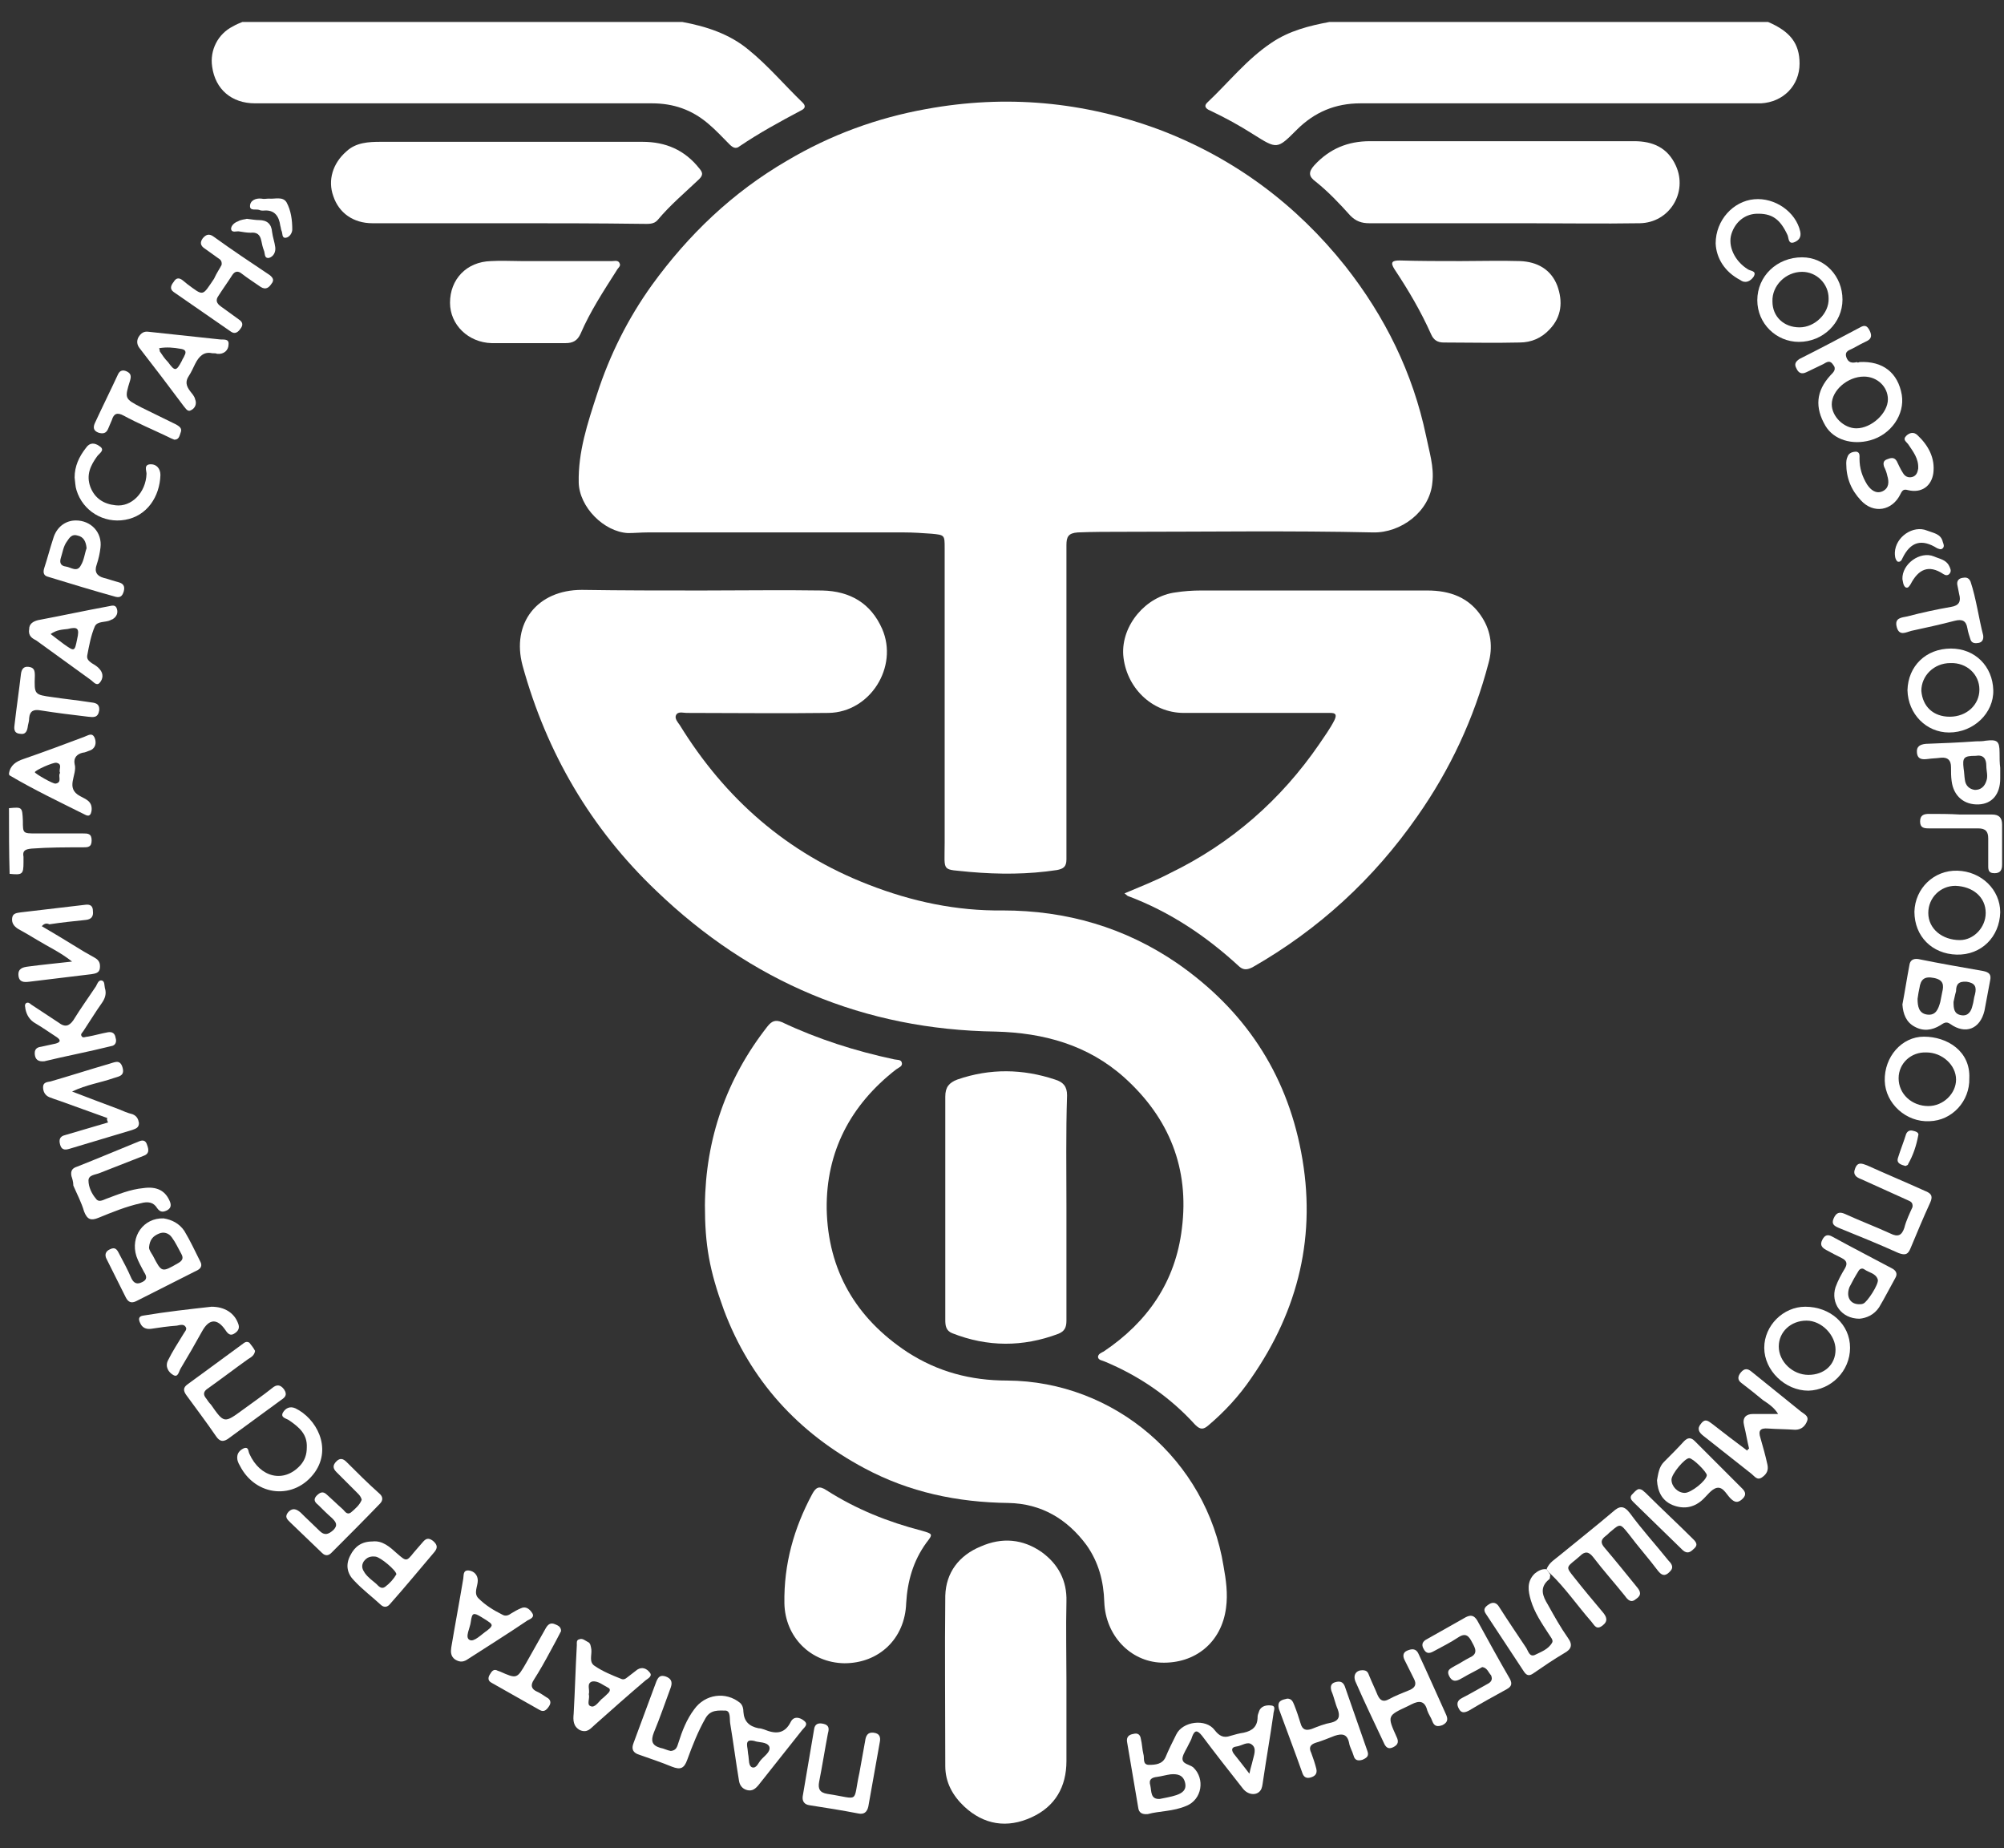 <?xml version="1.0" encoding="UTF-8"?> <svg xmlns="http://www.w3.org/2000/svg" width="77" height="71" viewBox="0 0 77 71" fill="none"><rect x="0" y="0" width="77" height="71" fill="#333333" stroke="none"/><path d="M67.933 0.843C68.782 1.206 69.145 1.667 69.145 2.442C69.145 3.291 68.515 3.921 67.667 3.97C67.497 3.97 67.352 3.97 67.182 3.97C62.212 3.97 57.242 3.97 52.273 3.97C51.303 3.97 50.503 4.309 49.824 4.988C49.073 5.739 49.073 5.739 48.152 5.158C47.618 4.818 47.085 4.527 46.527 4.261C46.406 4.212 46.212 4.115 46.382 3.945C47.206 3.17 47.909 2.273 48.855 1.643C49.533 1.182 50.309 0.988 51.085 0.843C56.709 0.843 62.333 0.843 67.933 0.843Z" fill="white"></path><path d="M26.212 0.843C27.133 1.012 28.03 1.303 28.758 1.909C29.509 2.515 30.139 3.267 30.843 3.945C30.964 4.067 30.939 4.164 30.794 4.236C29.97 4.673 29.17 5.109 28.418 5.618C28.273 5.739 28.152 5.667 28.03 5.546C27.764 5.279 27.497 4.988 27.206 4.746C26.576 4.212 25.873 3.97 25.049 3.97C19.958 3.97 14.891 3.97 9.8 3.97C8.903 3.97 8.273 3.436 8.152 2.564C8.055 1.933 8.37 1.303 8.952 1.012C9.073 0.94 9.194 0.891 9.315 0.843C14.939 0.843 20.588 0.843 26.212 0.843Z" fill="white"></path><path d="M0.345 29.715C0.394 29.4 0.612 29.255 0.903 29.158C1.679 28.891 2.455 28.6 3.23 28.309C3.376 28.261 3.545 28.115 3.642 28.358C3.715 28.552 3.667 28.77 3.424 28.842C3.352 28.867 3.255 28.915 3.182 28.915C2.964 28.964 2.818 29.109 2.867 29.352C2.988 29.764 2.479 30.273 3.085 30.588C3.303 30.709 3.545 30.782 3.521 31.121C3.497 31.315 3.424 31.388 3.255 31.291C2.285 30.806 1.315 30.346 0.37 29.788C0.345 29.764 0.345 29.739 0.345 29.715ZM2.309 29.691C2.236 29.57 2.43 29.352 2.164 29.303C2.042 29.279 1.339 29.594 1.339 29.667C1.339 29.715 2.042 30.127 2.139 30.103C2.406 30.055 2.212 29.812 2.309 29.691Z" fill="white"></path><path d="M0.345 31.048C0.855 31 0.855 31 0.879 31.533C0.879 32.018 0.879 32.018 1.388 32.018C1.994 32.018 2.576 32.018 3.182 32.018C3.376 32.018 3.521 32.018 3.521 32.285C3.521 32.551 3.376 32.552 3.182 32.552C2.527 32.552 1.873 32.551 1.218 32.6C0.976 32.624 0.855 32.673 0.903 32.915C0.903 32.988 0.903 33.061 0.903 33.133C0.903 33.594 0.855 33.618 0.37 33.57C0.345 32.745 0.345 31.897 0.345 31.048Z" fill="white"></path><path d="M40.976 27C40.976 29.012 40.976 31 40.976 33.012C40.976 33.303 40.855 33.376 40.612 33.424C39.497 33.594 38.382 33.594 37.267 33.497C36.151 33.376 36.297 33.545 36.297 32.382C36.297 28.6 36.297 24.842 36.297 21.061C36.297 20.552 36.297 20.552 35.788 20.503C35.449 20.479 35.085 20.454 34.745 20.454C31.448 20.454 28.176 20.454 24.879 20.454C24.636 20.454 24.37 20.479 24.127 20.479C23.206 20.43 22.261 19.485 22.236 18.539C22.212 17.352 22.576 16.261 22.939 15.145C23.424 13.642 24.127 12.236 25.049 10.951C26.454 9.012 28.151 7.388 30.236 6.176C31.909 5.182 33.703 4.527 35.594 4.188C38.648 3.63 41.63 3.897 44.564 4.988C47.424 6.079 49.8 7.849 51.691 10.224C53.218 12.164 54.285 14.321 54.794 16.745C54.915 17.352 55.109 17.933 55.036 18.539C54.939 19.655 53.824 20.479 52.758 20.454C49.558 20.382 46.358 20.43 43.158 20.43C42.576 20.43 41.994 20.43 41.412 20.454C41.048 20.479 40.976 20.624 40.976 20.939C40.976 22.976 40.976 24.988 40.976 27Z" fill="white"></path><path d="M26.964 22.685C28.515 22.685 30.067 22.661 31.594 22.685C32.661 22.709 33.461 23.17 33.897 24.164C34.527 25.618 33.436 27.364 31.836 27.388C30.018 27.412 28.2 27.388 26.382 27.388C26.236 27.388 26.042 27.315 25.97 27.485C25.921 27.606 26.043 27.752 26.115 27.849C27.861 30.685 30.236 32.77 33.364 33.982C35.036 34.636 36.758 35 38.527 34.976C40.976 34.976 43.23 35.63 45.242 37.012C47.788 38.782 49.412 41.182 49.994 44.261C50.6 47.436 49.897 50.321 48.079 52.939C47.618 53.618 47.061 54.224 46.43 54.758C46.236 54.927 46.115 54.927 45.921 54.733C44.952 53.667 43.788 52.867 42.455 52.309C42.358 52.261 42.212 52.261 42.188 52.139C42.188 52.018 42.309 51.97 42.406 51.921C44.103 50.782 45.17 49.23 45.412 47.194C45.703 44.891 44.927 42.952 43.206 41.4C41.8 40.139 40.103 39.679 38.261 39.63C33.194 39.558 28.855 37.715 25.218 34.224C22.697 31.824 21 28.915 20.079 25.57C19.642 23.945 20.636 22.661 22.358 22.661C23.909 22.685 25.436 22.685 26.964 22.685Z" fill="white"></path><path d="M27.085 46.297C27.109 43.752 27.909 41.448 29.485 39.436C29.655 39.218 29.8 39.17 30.042 39.267C31.424 39.921 32.879 40.382 34.358 40.697C34.455 40.721 34.624 40.697 34.648 40.818C34.697 40.964 34.527 41.012 34.43 41.085C32.685 42.442 31.739 44.236 31.764 46.442C31.812 48.794 32.879 50.636 34.867 51.946C36.03 52.697 37.291 53.036 38.697 53.036C42.818 53.06 46.358 56.091 47.012 60.164C47.109 60.697 47.182 61.23 47.109 61.764C46.939 63.097 45.921 63.921 44.612 63.873C43.424 63.824 42.479 62.83 42.43 61.545C42.406 60.745 42.212 60.018 41.752 59.364C41 58.346 40.006 57.764 38.745 57.739C36.782 57.715 34.939 57.327 33.218 56.406C30.673 55.048 28.83 53.036 27.812 50.321C27.255 48.794 27.085 47.824 27.085 46.297Z" fill="white"></path><path d="M43.206 34.321C43.836 34.055 44.394 33.837 44.952 33.546C47.303 32.406 49.218 30.733 50.697 28.576C50.891 28.285 51.109 27.994 51.279 27.655C51.376 27.436 51.303 27.388 51.109 27.388C50.77 27.388 50.43 27.388 50.091 27.388C48.564 27.388 47.036 27.388 45.485 27.388C44.248 27.388 43.255 26.394 43.158 25.158C43.085 24.018 44.03 22.903 45.17 22.758C45.485 22.709 45.824 22.685 46.139 22.685C49.048 22.685 51.933 22.685 54.842 22.685C55.715 22.685 56.467 22.952 56.952 23.727C57.291 24.261 57.364 24.867 57.194 25.473C56.636 27.606 55.715 29.57 54.455 31.364C52.782 33.764 50.673 35.703 48.127 37.158C47.933 37.255 47.788 37.279 47.618 37.133C46.358 35.97 44.952 35.024 43.327 34.418C43.327 34.418 43.303 34.394 43.206 34.321Z" fill="white"></path><path d="M40.976 46.394C40.976 47.849 40.976 49.279 40.976 50.733C40.976 51 40.903 51.145 40.661 51.242C39.303 51.752 37.946 51.752 36.588 51.218C36.346 51.121 36.321 50.927 36.321 50.709C36.321 49.4 36.321 48.067 36.321 46.758C36.321 45.206 36.321 43.679 36.321 42.127C36.321 41.764 36.467 41.594 36.782 41.473C38.042 41.036 39.303 41.061 40.539 41.473C40.855 41.57 41 41.739 41 42.079C40.952 43.533 40.976 44.964 40.976 46.394Z" fill="white"></path><path d="M40.976 64.6C40.976 65.618 40.976 66.636 40.976 67.654C40.976 68.648 40.539 69.4 39.642 69.812C38.697 70.249 37.8 70.103 37.048 69.4C36.612 68.988 36.321 68.479 36.321 67.849C36.321 65.667 36.297 63.485 36.321 61.303C36.346 60.406 36.855 59.752 37.679 59.412C38.503 59.048 39.303 59.121 40.03 59.63C40.661 60.091 41 60.721 40.976 61.521C40.952 62.564 40.976 63.582 40.976 64.6Z" fill="white"></path><path d="M57.776 8.576C56.055 8.576 54.333 8.576 52.612 8.576C52.321 8.576 52.103 8.503 51.885 8.285C51.473 7.824 51.036 7.364 50.551 6.976C50.285 6.782 50.261 6.612 50.503 6.346C51.085 5.715 51.788 5.424 52.636 5.424C56.03 5.424 59.424 5.424 62.794 5.424C63.497 5.424 64.079 5.667 64.394 6.37C64.855 7.388 64.151 8.552 63.012 8.576C61.533 8.6 60.079 8.576 58.6 8.576C58.333 8.576 58.067 8.576 57.776 8.576Z" fill="white"></path><path d="M19.473 8.576C17.752 8.576 16.03 8.576 14.309 8.576C13.582 8.576 13.024 8.188 12.806 7.533C12.588 6.927 12.782 6.273 13.315 5.812C13.679 5.473 14.164 5.448 14.624 5.448C17.97 5.448 21.315 5.448 24.685 5.448C25.582 5.448 26.309 5.764 26.867 6.467C26.988 6.612 27.036 6.709 26.867 6.879C26.333 7.388 25.752 7.873 25.267 8.455C25.121 8.624 24.903 8.6 24.709 8.6C22.964 8.576 21.218 8.576 19.473 8.576Z" fill="white"></path><path d="M32.442 63.897C31.133 63.873 30.164 62.879 30.139 61.594C30.115 60.091 30.503 58.709 31.206 57.4C31.352 57.133 31.473 57.061 31.764 57.255C32.903 57.982 34.115 58.467 35.424 58.806C35.836 58.927 35.861 58.927 35.594 59.267C35.085 59.97 34.867 60.745 34.818 61.594C34.77 62.952 33.776 63.897 32.442 63.897Z" fill="white"></path><path d="M21.17 10.03C21.945 10.03 22.745 10.03 23.521 10.03C23.618 10.03 23.764 9.982 23.812 10.127C23.861 10.224 23.739 10.297 23.691 10.394C23.182 11.194 22.673 11.97 22.309 12.818C22.188 13.085 22.018 13.182 21.727 13.182C20.782 13.182 19.836 13.182 18.891 13.182C17.994 13.158 17.291 12.479 17.291 11.63C17.291 10.733 17.921 10.055 18.867 10.03C19.255 10.006 19.642 10.03 20.03 10.03C20.418 10.03 20.782 10.03 21.17 10.03Z" fill="white"></path><path d="M56.127 10.03C56.879 10.03 57.655 10.006 58.406 10.03C59.061 10.055 59.594 10.346 59.836 10.976C60.055 11.582 60.006 12.164 59.545 12.649C59.23 12.988 58.843 13.158 58.382 13.158C57.412 13.182 56.442 13.158 55.473 13.158C55.23 13.158 55.085 13.061 54.988 12.843C54.6 11.97 54.115 11.146 53.582 10.345C53.412 10.079 53.485 10.006 53.776 10.006C54.551 10.03 55.327 10.03 56.127 10.03Z" fill="white"></path><path d="M44.103 69.691C43.861 69.715 43.764 69.618 43.739 69.473C43.594 68.624 43.449 67.752 43.303 66.903C43.279 66.709 43.4 66.636 43.545 66.612C43.715 66.564 43.812 66.636 43.836 66.806C43.885 67 43.885 67.194 43.933 67.388C43.982 67.534 43.885 67.8 44.151 67.8C44.394 67.8 44.661 67.776 44.782 67.509C44.903 67.218 45.048 66.927 45.194 66.636C45.436 66.127 46.333 66.006 46.673 66.467C46.842 66.685 47.012 66.782 47.279 66.685C47.449 66.636 47.618 66.588 47.788 66.564C48.127 66.491 48.321 66.321 48.321 65.958C48.321 65.885 48.346 65.836 48.37 65.764C48.442 65.521 48.685 65.497 48.855 65.521C49.048 65.546 48.927 65.74 48.927 65.861C48.806 66.709 48.661 67.533 48.539 68.358C48.515 68.479 48.515 68.6 48.467 68.721C48.345 68.988 47.982 68.988 47.764 68.721C47.23 68.043 46.697 67.364 46.188 66.685C45.994 66.442 45.897 66.467 45.8 66.733C45.776 66.83 45.727 66.903 45.679 67C45.606 67.17 45.461 67.364 45.436 67.534C45.412 67.776 45.703 67.776 45.849 67.897C46.309 68.333 46.188 69.133 45.582 69.376C45.073 69.594 44.539 69.57 44.103 69.691ZM44.564 69.109C44.782 69.061 44.976 69.036 45.194 68.964C45.412 68.891 45.606 68.77 45.533 68.479C45.461 68.188 45.242 68.14 44.976 68.164C44.806 68.188 44.636 68.237 44.467 68.261C44.248 68.285 44.127 68.358 44.2 68.6C44.248 68.818 44.2 69.133 44.564 69.109ZM48.006 68.139C48.054 67.897 48.103 67.776 48.127 67.655C48.176 67.436 48.297 67.17 48.103 67.024C47.933 66.879 47.715 67.073 47.497 67.097C47.327 67.121 47.303 67.218 47.4 67.364C47.594 67.606 47.764 67.824 48.006 68.139Z" fill="white"></path><path d="M25.776 67.267C25.994 67.242 26.018 67.097 26.067 66.952C26.212 66.491 26.382 66.055 26.673 65.667C27.085 65.085 27.885 64.964 28.442 65.424C28.539 65.521 28.564 65.642 28.564 65.764C28.588 66.127 28.782 66.321 29.145 66.394C29.218 66.394 29.291 66.418 29.364 66.442C29.776 66.612 30.139 66.636 30.382 66.151C30.503 65.909 30.745 65.982 30.891 66.103C31.085 66.249 30.891 66.37 30.818 66.467C30.261 67.17 29.703 67.873 29.145 68.576C29.024 68.721 28.903 68.818 28.709 68.77C28.515 68.721 28.418 68.576 28.394 68.406C28.273 67.679 28.176 66.927 28.055 66.2C28.03 66.03 28.079 65.739 27.885 65.715C27.618 65.715 27.303 65.667 27.109 66.006C26.818 66.515 26.6 67.073 26.406 67.606C26.285 67.945 26.139 67.994 25.824 67.873C25.412 67.703 24.976 67.558 24.564 67.412C24.321 67.339 24.248 67.194 24.346 66.952C24.636 66.176 24.927 65.376 25.218 64.6C25.291 64.43 25.364 64.333 25.582 64.406C25.776 64.479 25.849 64.6 25.776 64.818C25.558 65.4 25.364 65.982 25.121 66.564C25 66.879 25.049 67.049 25.364 67.145C25.509 67.17 25.63 67.242 25.776 67.267ZM28.976 66.879C28.733 66.83 28.685 66.903 28.709 67.097C28.733 67.218 28.733 67.339 28.758 67.461C28.782 67.606 28.758 67.848 28.903 67.897C29.073 67.945 29.145 67.703 29.242 67.606C29.364 67.461 29.63 67.291 29.558 67.097C29.461 66.903 29.145 66.951 28.976 66.879Z" fill="white"></path><path d="M59.424 60.285C59.521 60.018 59.764 59.897 59.958 59.727C60.636 59.17 61.315 58.636 61.97 58.079C62.212 57.861 62.382 57.812 62.624 58.127C63.085 58.758 63.618 59.34 64.103 59.946C64.2 60.042 64.321 60.188 64.2 60.333C64.055 60.503 63.909 60.6 63.715 60.358C63.352 59.873 62.939 59.412 62.576 58.927C62.261 58.539 62.261 58.515 61.897 58.83C61.824 58.879 61.776 58.952 61.703 59C61.509 59.145 61.485 59.267 61.655 59.461C62.067 59.946 62.479 60.455 62.891 60.964C63.036 61.133 63.085 61.279 62.867 61.424C62.673 61.594 62.551 61.473 62.43 61.303C62.042 60.818 61.606 60.333 61.218 59.824C61.048 59.606 60.903 59.582 60.709 59.776C60.661 59.824 60.588 59.873 60.539 59.921C60.176 60.212 60.176 60.212 60.467 60.576C60.83 61.036 61.194 61.473 61.582 61.933C61.727 62.103 61.8 62.273 61.582 62.442C61.339 62.636 61.267 62.442 61.145 62.297C60.612 61.691 60.151 61.012 59.57 60.455C59.521 60.43 59.473 60.358 59.424 60.285Z" fill="white"></path><path d="M71.448 13.909C72.346 13.861 72.927 14.321 73.073 15.17C73.194 15.921 72.661 16.697 71.861 16.915C71.158 17.109 70.454 16.891 70.139 16.358C69.727 15.655 69.776 15.024 70.333 14.418C70.454 14.297 70.576 14.176 70.43 14.006C70.285 13.788 70.139 13.958 70.018 14.006C69.824 14.103 69.606 14.2 69.412 14.297C69.218 14.394 69.097 14.321 69.024 14.152C68.927 13.982 69 13.885 69.145 13.788C69.921 13.4 70.697 12.988 71.473 12.576C71.642 12.479 71.739 12.503 71.836 12.697C71.909 12.843 71.933 12.988 71.764 13.085C71.57 13.182 71.376 13.279 71.206 13.376C71.085 13.449 70.867 13.473 70.939 13.715C71.012 13.934 71.158 13.958 71.352 13.909C71.352 13.934 71.4 13.934 71.448 13.909ZM71.618 14.467C70.988 14.467 70.382 15 70.382 15.534C70.382 15.994 70.842 16.455 71.327 16.455C71.909 16.455 72.539 15.873 72.539 15.339C72.539 14.855 72.127 14.467 71.618 14.467Z" fill="white"></path><path d="M73.097 38.588C73.194 38.079 73.267 37.594 73.364 37.085C73.388 36.891 73.509 36.818 73.703 36.843C74.527 37.012 75.376 37.158 76.2 37.303C76.442 37.352 76.515 37.449 76.467 37.667C76.394 38.055 76.321 38.443 76.249 38.831C76.079 39.534 75.521 39.752 74.939 39.34C74.77 39.218 74.673 39.315 74.552 39.388C74.236 39.582 73.897 39.63 73.558 39.437C73.242 39.267 73.121 38.952 73.097 38.588ZM73.679 38.37C73.679 38.661 73.727 38.928 74.042 38.976C74.382 39.025 74.479 38.758 74.552 38.491C74.576 38.37 74.6 38.249 74.624 38.127C74.697 37.837 74.673 37.643 74.309 37.57C73.945 37.497 73.8 37.618 73.751 37.958C73.727 38.055 73.703 38.2 73.679 38.37ZM75.061 38.491C75.061 38.758 75.085 38.952 75.352 39C75.618 39.049 75.739 38.855 75.788 38.636C75.836 38.491 75.836 38.346 75.885 38.2C75.958 37.909 75.885 37.764 75.57 37.715C75.255 37.691 75.158 37.812 75.158 38.079C75.109 38.249 75.085 38.394 75.061 38.491Z" fill="white"></path><path d="M67.206 55.655C67.133 55.364 67.085 55.049 67.012 54.758C66.939 54.467 67.085 54.321 67.352 54.321C67.667 54.321 67.982 54.321 68.321 54.321C68.176 54.079 67.958 53.933 67.739 53.788C67.473 53.57 67.206 53.352 66.915 53.133C66.746 53.012 66.77 52.867 66.891 52.721C67.036 52.552 67.158 52.576 67.303 52.697C67.933 53.206 68.564 53.715 69.194 54.224C69.315 54.321 69.509 54.394 69.436 54.588C69.364 54.782 69.218 54.927 68.976 54.927C68.636 54.903 68.273 54.903 67.933 54.879C67.642 54.855 67.546 54.952 67.642 55.243C67.739 55.582 67.836 55.921 67.909 56.261C67.958 56.479 67.885 56.624 67.715 56.746C67.521 56.891 67.424 56.721 67.303 56.624C66.697 56.139 66.067 55.655 65.461 55.17C65.267 55.024 65.194 54.879 65.364 54.685C65.533 54.467 65.655 54.612 65.8 54.709C66.236 55.048 66.673 55.388 67.133 55.727C67.158 55.679 67.182 55.655 67.206 55.655Z" fill="white"></path><path d="M6.285 46.806C6.6 46.855 6.891 47 7.085 47.291C7.303 47.654 7.497 48.067 7.691 48.455C7.788 48.624 7.715 48.745 7.545 48.818C6.77 49.206 6.018 49.594 5.242 49.982C5.049 50.079 4.927 50.03 4.83 49.836C4.588 49.352 4.345 48.867 4.103 48.382C4.006 48.212 4.055 48.067 4.224 47.994C4.418 47.897 4.491 47.994 4.564 48.139C4.733 48.455 4.903 48.77 5.049 49.109C5.145 49.303 5.267 49.352 5.461 49.255C5.679 49.157 5.63 49.012 5.533 48.867C5.436 48.673 5.315 48.479 5.242 48.261C5 47.509 5.509 46.782 6.285 46.806ZM5.727 47.921C5.727 48.018 5.8 48.115 5.873 48.236C6.212 48.891 6.212 48.891 6.842 48.527C7.012 48.43 7.061 48.333 6.964 48.164C6.842 47.946 6.745 47.727 6.6 47.533C6.479 47.364 6.285 47.315 6.115 47.388C5.873 47.485 5.752 47.63 5.727 47.921Z" fill="white"></path><path d="M4.127 42.952C3.521 42.733 2.915 42.515 2.309 42.297C2.164 42.248 2.018 42.2 1.897 42.151C1.727 42.079 1.655 41.933 1.655 41.764C1.655 41.57 1.824 41.57 1.945 41.545C2.697 41.327 3.449 41.085 4.2 40.867C4.394 40.818 4.612 40.673 4.709 41.012C4.806 41.352 4.539 41.352 4.345 41.424C3.861 41.594 3.327 41.667 2.77 41.933C3.4 42.176 3.982 42.394 4.564 42.612C4.733 42.685 4.903 42.758 5.097 42.806C5.267 42.879 5.315 43 5.339 43.145C5.339 43.339 5.194 43.364 5.073 43.412C4.273 43.654 3.449 43.897 2.648 44.139C2.479 44.188 2.358 44.164 2.309 43.97C2.261 43.8 2.285 43.655 2.503 43.606C3.061 43.436 3.594 43.291 4.152 43.121C4.103 43.024 4.103 42.976 4.127 42.952Z" fill="white"></path><path d="M1.606 35.582C2.018 35.824 2.43 36.067 2.818 36.309C3.085 36.479 3.376 36.649 3.642 36.794C3.812 36.891 3.861 37.012 3.836 37.206C3.812 37.376 3.667 37.4 3.521 37.424C2.721 37.521 1.921 37.618 1.121 37.715C0.927 37.739 0.733 37.739 0.709 37.473C0.685 37.206 0.879 37.158 1.073 37.133C1.606 37.061 2.139 37.012 2.77 36.94C2.309 36.576 1.873 36.382 1.436 36.115C1.194 35.97 0.952 35.824 0.685 35.679C0.539 35.582 0.442 35.461 0.467 35.267C0.491 35.073 0.661 35.073 0.806 35.049C1.63 34.952 2.455 34.855 3.279 34.758C3.473 34.733 3.57 34.806 3.57 35C3.594 35.194 3.521 35.315 3.303 35.34C2.842 35.388 2.358 35.437 1.897 35.509C1.848 35.485 1.727 35.437 1.606 35.582Z" fill="white"></path><path d="M75.667 41.424C75.691 42.297 75.012 43.049 74.139 43.073C73.243 43.121 72.442 42.394 72.418 41.521C72.394 40.6 73.073 39.825 73.921 39.825C74.818 39.825 75.715 40.382 75.667 41.424ZM72.951 41.424C72.951 42.031 73.461 42.491 74.091 42.491C74.673 42.491 75.158 42.006 75.158 41.473C75.158 40.915 74.624 40.431 74.018 40.431C73.436 40.406 72.951 40.843 72.951 41.424Z" fill="white"></path><path d="M74.964 24.915C75.885 24.915 76.564 25.594 76.588 26.515C76.612 27.388 75.836 28.14 74.891 28.14C74.018 28.14 73.315 27.436 73.291 26.515C73.315 25.594 73.994 24.915 74.964 24.915ZM74.915 27.534C75.57 27.534 76.055 27.073 76.055 26.491C76.055 25.909 75.57 25.449 74.939 25.473C74.309 25.473 73.824 25.958 73.824 26.54C73.873 27.145 74.285 27.534 74.915 27.534Z" fill="white"></path><path d="M69.485 53.425C68.588 53.425 67.788 52.649 67.788 51.776C67.788 50.928 68.515 50.2 69.364 50.2C70.333 50.2 71.085 50.879 71.085 51.776C71.085 52.673 70.358 53.4 69.485 53.425ZM69.485 52.818C70.091 52.818 70.527 52.431 70.527 51.849C70.527 51.291 69.994 50.734 69.412 50.734C68.806 50.734 68.346 51.17 68.346 51.727C68.346 52.309 68.879 52.818 69.485 52.818Z" fill="white"></path><path d="M75.182 36.673C74.236 36.648 73.558 35.97 73.558 35.024C73.582 34.127 74.309 33.424 75.206 33.449C76.127 33.473 76.855 34.176 76.855 35.048C76.83 35.994 76.127 36.697 75.182 36.673ZM76.297 35.073C76.297 34.467 75.812 34.055 75.133 34.03C74.552 34.03 74.091 34.491 74.091 35.073C74.091 35.679 74.624 36.115 75.303 36.115C75.836 36.115 76.297 35.63 76.297 35.073Z" fill="white"></path><path d="M69.242 9.885C70.115 9.885 70.794 10.612 70.794 11.509C70.794 12.406 70.042 13.134 69.121 13.134C68.249 13.134 67.521 12.43 67.521 11.534C67.521 10.612 68.273 9.885 69.242 9.885ZM68.103 11.582C68.103 12.164 68.539 12.576 69.145 12.576C69.727 12.576 70.285 12.043 70.261 11.461C70.261 10.903 69.8 10.443 69.242 10.443C68.612 10.443 68.079 10.976 68.103 11.582Z" fill="white"></path><path d="M8.515 10.176C8.539 10.006 8.442 9.958 8.37 9.909C8.2 9.788 8.03 9.667 7.861 9.545C7.715 9.448 7.667 9.327 7.788 9.158C7.909 9.012 8.03 8.964 8.2 9.085C8.903 9.594 9.63 10.079 10.358 10.564C10.479 10.661 10.552 10.758 10.43 10.903C10.333 11.048 10.212 11.146 10.018 11.024C9.776 10.855 9.509 10.685 9.291 10.515C9.145 10.394 9.024 10.418 8.927 10.564C8.758 10.83 8.564 11.097 8.394 11.364C8.273 11.533 8.321 11.655 8.491 11.776C8.733 11.945 8.952 12.115 9.194 12.285C9.339 12.382 9.339 12.503 9.242 12.624C9.145 12.77 9.024 12.842 8.879 12.745C8.152 12.236 7.4 11.727 6.673 11.218C6.503 11.097 6.576 10.951 6.673 10.83C6.77 10.661 6.891 10.661 7.036 10.782C7.085 10.83 7.133 10.854 7.182 10.903C7.836 11.388 7.764 11.388 8.224 10.709C8.321 10.491 8.442 10.321 8.515 10.176Z" fill="white"></path><path d="M9.8 51.897C9.776 52.067 9.655 52.139 9.533 52.212C9.024 52.576 8.515 52.964 8.006 53.327C7.812 53.449 7.788 53.57 7.933 53.739C7.982 53.812 8.03 53.885 8.103 53.958C8.612 54.685 8.612 54.685 9.339 54.152C9.703 53.885 10.091 53.618 10.455 53.327C10.624 53.182 10.77 53.182 10.915 53.376C11.061 53.594 10.939 53.691 10.794 53.788C10.139 54.273 9.461 54.758 8.806 55.242C8.588 55.412 8.442 55.388 8.297 55.17C7.933 54.636 7.545 54.127 7.158 53.594C7.036 53.424 7.036 53.303 7.206 53.182C7.909 52.673 8.588 52.164 9.291 51.654C9.388 51.582 9.461 51.509 9.582 51.582C9.679 51.703 9.752 51.8 9.8 51.897Z" fill="white"></path><path d="M13.897 57.618C13.873 57.497 13.8 57.424 13.727 57.352C13.461 57.085 13.194 56.818 12.927 56.552C12.782 56.406 12.782 56.285 12.927 56.139C13.073 55.994 13.194 56.043 13.315 56.164C13.727 56.576 14.139 56.988 14.576 57.376C14.721 57.497 14.721 57.642 14.6 57.764C13.994 58.394 13.364 59.024 12.733 59.655C12.612 59.776 12.491 59.776 12.37 59.655C11.958 59.267 11.57 58.879 11.158 58.491C11.036 58.37 10.915 58.273 11.085 58.079C11.255 57.909 11.4 57.982 11.546 58.103C11.788 58.346 12.03 58.564 12.273 58.806C12.467 59 12.612 58.952 12.806 58.782C13 58.588 12.903 58.467 12.758 58.321C12.564 58.151 12.394 57.982 12.224 57.812C12.103 57.715 12.03 57.618 12.152 57.473C12.273 57.352 12.394 57.255 12.564 57.424C12.758 57.594 12.951 57.788 13.146 57.958C13.242 58.03 13.315 58.224 13.485 58.103C13.655 57.958 13.824 57.812 13.897 57.618Z" fill="white"></path><path d="M52.346 64.164C52.539 64.164 52.564 64.261 52.612 64.382C52.709 64.624 52.83 64.867 52.927 65.109C53.024 65.327 53.145 65.4 53.364 65.279C53.63 65.133 53.897 65.037 54.188 64.915C54.382 64.818 54.43 64.697 54.333 64.503C54.212 64.261 54.091 64.018 53.97 63.776C53.897 63.63 53.897 63.485 54.067 63.412C54.236 63.34 54.406 63.315 54.503 63.533C54.867 64.309 55.206 65.085 55.57 65.885C55.642 66.055 55.618 66.176 55.424 66.273C55.23 66.346 55.109 66.321 55.036 66.127C54.988 65.982 54.891 65.861 54.842 65.715C54.745 65.327 54.527 65.327 54.236 65.473C54.188 65.497 54.139 65.521 54.091 65.546C53.315 65.909 53.291 65.909 53.654 66.709C53.752 66.903 53.727 67.024 53.533 67.121C53.339 67.218 53.242 67.121 53.17 66.952C52.806 66.176 52.442 65.424 52.103 64.649C51.958 64.358 52.103 64.164 52.346 64.164Z" fill="white"></path><path d="M56.952 64.043C56.709 64.188 56.442 64.309 56.2 64.455C56.03 64.552 55.836 64.673 55.691 64.406C55.545 64.139 55.764 64.091 55.909 63.994C56.103 63.897 56.273 63.776 56.467 63.679C56.806 63.533 56.685 63.315 56.564 63.097C56.442 62.855 56.321 62.709 56.03 62.903C55.739 63.097 55.4 63.267 55.085 63.437C54.915 63.533 54.794 63.533 54.697 63.34C54.6 63.17 54.673 63.049 54.818 62.976C55.327 62.685 55.812 62.418 56.321 62.127C56.515 62.03 56.636 62.055 56.758 62.249C57.17 63 57.582 63.752 58.018 64.503C58.115 64.697 58.067 64.794 57.897 64.891C57.412 65.158 56.927 65.424 56.442 65.715C56.297 65.788 56.151 65.837 56.055 65.643C55.958 65.473 55.982 65.328 56.176 65.231C56.515 65.061 56.83 64.867 57.145 64.697C57.291 64.624 57.364 64.528 57.291 64.358C57.194 64.261 57.145 64.067 56.952 64.043Z" fill="white"></path><path d="M49.461 65.255C49.63 65.255 49.679 65.376 49.727 65.497C49.824 65.74 49.897 65.958 49.97 66.2C50.042 66.467 50.188 66.491 50.406 66.418C50.648 66.321 50.891 66.224 51.158 66.176C51.449 66.103 51.497 65.933 51.4 65.667C51.303 65.449 51.255 65.182 51.158 64.964C51.109 64.794 51.133 64.673 51.303 64.624C51.473 64.576 51.594 64.6 51.667 64.77C51.958 65.594 52.248 66.442 52.539 67.267C52.612 67.461 52.515 67.533 52.346 67.606C52.176 67.655 52.055 67.63 52.006 67.436C51.958 67.267 51.861 67.121 51.836 66.952C51.764 66.612 51.57 66.588 51.279 66.685C51.036 66.782 50.794 66.879 50.551 66.952C50.333 67.024 50.285 67.146 50.382 67.34C50.455 67.533 50.527 67.752 50.576 67.946C50.624 68.139 50.527 68.237 50.358 68.285C50.188 68.334 50.091 68.261 50.042 68.115C49.752 67.291 49.436 66.467 49.145 65.667C49.048 65.327 49.267 65.303 49.461 65.255Z" fill="white"></path><path d="M73.485 46.37C73.509 46.176 73.388 46.151 73.291 46.103C72.709 45.836 72.103 45.57 71.521 45.303C71.327 45.23 71.182 45.133 71.279 44.891C71.376 44.624 71.546 44.697 71.739 44.77C72.491 45.109 73.242 45.424 73.994 45.764C74.236 45.861 74.261 45.982 74.164 46.2C73.897 46.782 73.655 47.364 73.412 47.946C73.315 48.188 73.218 48.236 72.952 48.139C72.2 47.8 71.424 47.485 70.648 47.17C70.479 47.097 70.358 47.024 70.455 46.806C70.552 46.588 70.673 46.539 70.891 46.636C71.473 46.903 72.055 47.121 72.636 47.388C72.927 47.533 73.073 47.461 73.17 47.17C73.243 46.879 73.388 46.588 73.485 46.37Z" fill="white"></path><path d="M33.8 66.952C33.655 67.776 33.509 68.6 33.364 69.4C33.315 69.618 33.194 69.715 32.976 69.667C32.346 69.546 31.739 69.448 31.109 69.352C30.915 69.327 30.818 69.206 30.842 69.012C30.988 68.164 31.133 67.291 31.279 66.442C31.303 66.224 31.448 66.176 31.642 66.224C31.861 66.273 31.861 66.418 31.812 66.588C31.691 67.218 31.594 67.849 31.473 68.455C31.424 68.721 31.497 68.867 31.788 68.915C33.073 69.109 32.758 69.303 33.024 68.091C33.097 67.679 33.17 67.291 33.242 66.879C33.267 66.685 33.339 66.539 33.558 66.564C33.8 66.588 33.849 66.733 33.8 66.952Z" fill="white"></path><path d="M59.424 60.285C59.473 60.358 59.521 60.43 59.57 60.503C59.545 60.552 59.57 60.649 59.521 60.673C59.133 60.988 59.279 61.327 59.473 61.643C59.715 62.079 59.958 62.515 60.248 62.927C60.443 63.194 60.37 63.364 60.103 63.509C59.691 63.752 59.303 64.018 58.915 64.285C58.745 64.406 58.648 64.358 58.551 64.212C58.067 63.485 57.582 62.733 57.097 62.006C56.976 61.836 57.048 61.74 57.194 61.643C57.364 61.521 57.509 61.57 57.606 61.739C57.946 62.273 58.309 62.806 58.648 63.315C58.721 63.437 58.77 63.655 58.964 63.582C59.206 63.461 59.497 63.364 59.642 63.097C59.691 63 59.57 62.879 59.497 62.758C59.23 62.346 58.964 61.958 58.818 61.473C58.721 61.133 58.648 60.77 58.964 60.455C59.085 60.358 59.23 60.261 59.424 60.285Z" fill="white"></path><path d="M2.745 45.182C2.697 44.94 2.818 44.867 2.964 44.818C3.764 44.503 4.564 44.164 5.339 43.849C5.509 43.776 5.606 43.824 5.655 43.994C5.727 44.188 5.727 44.333 5.509 44.406C4.952 44.624 4.394 44.843 3.836 45.061C3.667 45.133 3.4 45.133 3.4 45.352C3.4 45.594 3.521 45.861 3.691 46.055C3.788 46.2 3.958 46.103 4.079 46.055C4.539 45.885 5 45.691 5.509 45.643C6.018 45.57 6.333 45.739 6.503 46.103C6.576 46.249 6.6 46.394 6.43 46.491C6.285 46.564 6.164 46.588 6.042 46.418C5.897 46.176 5.679 46.152 5.412 46.224C4.855 46.346 4.321 46.564 3.788 46.782C3.497 46.903 3.352 46.855 3.23 46.539C3.133 46.2 2.964 45.885 2.818 45.546C2.818 45.4 2.77 45.255 2.745 45.182Z" fill="white"></path><path d="M22.042 65.837C22.091 64.964 22.115 64.067 22.164 63.194C22.164 63.121 22.139 63 22.261 62.976C22.382 62.927 22.479 63.024 22.576 63.073C22.697 63.121 22.697 63.242 22.721 63.364C22.745 63.582 22.624 63.849 22.842 63.994C23.158 64.212 23.521 64.358 23.885 64.503C24.006 64.552 24.103 64.43 24.176 64.382C24.273 64.309 24.394 64.212 24.491 64.139C24.685 64.018 24.855 64.115 24.951 64.236C25.097 64.382 24.903 64.479 24.806 64.552C24.151 65.109 23.521 65.667 22.867 66.249C22.697 66.394 22.576 66.588 22.285 66.467C22.018 66.321 22.018 66.079 22.042 65.837ZM22.624 65.085C22.673 65.255 22.527 65.497 22.697 65.546C22.842 65.618 22.988 65.4 23.109 65.279C23.206 65.206 23.303 65.109 23.376 65.036C23.424 64.988 23.473 64.891 23.376 64.842C23.182 64.746 22.964 64.552 22.745 64.6C22.527 64.673 22.673 64.915 22.624 65.085Z" fill="white"></path><path d="M8.152 13.57C7.836 13.497 7.642 13.691 7.497 13.982C7.424 14.127 7.352 14.297 7.255 14.443C7.109 14.661 7.158 14.83 7.303 15.024C7.376 15.121 7.473 15.218 7.497 15.339C7.57 15.509 7.497 15.679 7.352 15.752C7.206 15.848 7.133 15.679 7.061 15.606C6.503 14.855 5.945 14.127 5.364 13.376C5.267 13.255 5.242 13.109 5.315 12.964C5.412 12.794 5.533 12.721 5.703 12.745C6.6 12.842 7.497 12.939 8.418 13.036C8.564 13.061 8.806 12.988 8.782 13.23C8.782 13.449 8.612 13.618 8.345 13.594C8.297 13.57 8.249 13.57 8.152 13.57ZM6.115 13.376C6.139 13.449 6.139 13.473 6.139 13.497C6.236 13.643 6.333 13.788 6.455 13.909C6.721 14.273 6.77 14.273 6.988 13.861C7.012 13.788 7.061 13.739 7.085 13.667C7.182 13.497 7.109 13.424 6.939 13.4C6.673 13.352 6.406 13.327 6.115 13.376Z" fill="white"></path><path d="M1.703 40.77C1.461 40.794 1.364 40.697 1.339 40.527C1.315 40.333 1.388 40.236 1.582 40.212C1.776 40.164 1.945 40.139 2.139 40.091C2.309 40.042 2.358 39.97 2.188 39.849C1.921 39.679 1.655 39.485 1.364 39.315C1.145 39.194 1.024 39 0.976 38.758C0.976 38.685 0.927 38.612 1 38.539C1.073 38.491 1.145 38.539 1.194 38.588C1.558 38.83 1.897 39.048 2.261 39.291C2.479 39.461 2.649 39.437 2.818 39.194C3.085 38.758 3.4 38.321 3.691 37.885C3.739 37.788 3.788 37.642 3.909 37.667C4.03 37.691 4.006 37.861 4.03 37.958C4.103 38.176 4.03 38.37 3.909 38.539C3.667 38.879 3.449 39.242 3.206 39.606C3.158 39.679 3.085 39.727 3.133 39.8C3.182 39.897 3.279 39.824 3.376 39.824C3.642 39.776 3.885 39.703 4.152 39.655C4.321 39.63 4.418 39.703 4.442 39.873C4.491 40.018 4.442 40.164 4.273 40.188C3.4 40.406 2.503 40.576 1.703 40.77Z" fill="white"></path><path d="M1.121 24.164C1.121 23.97 1.267 23.873 1.461 23.824C2.358 23.655 3.255 23.461 4.176 23.291C4.297 23.267 4.442 23.218 4.491 23.388C4.539 23.534 4.491 23.679 4.345 23.776C4.321 23.8 4.273 23.8 4.248 23.824C4.055 23.921 3.739 23.849 3.642 24.067C3.497 24.406 3.424 24.794 3.352 25.182C3.327 25.327 3.424 25.4 3.521 25.473C3.642 25.546 3.764 25.618 3.836 25.715C3.982 25.885 3.958 26.079 3.836 26.224C3.715 26.37 3.594 26.2 3.497 26.127C2.794 25.618 2.091 25.109 1.388 24.6C1.242 24.527 1.073 24.43 1.121 24.164ZM1.945 24.358C2.139 24.503 2.285 24.624 2.455 24.746C2.867 25.037 2.867 25.036 2.964 24.552C3.061 24.14 2.988 24.067 2.6 24.164C2.406 24.188 2.188 24.188 1.945 24.358Z" fill="white"></path><path d="M18.358 60.721C18.358 60.94 18.188 61.206 18.382 61.4C18.648 61.667 18.964 61.861 19.303 62.03C19.424 62.103 19.546 62.055 19.642 61.982C19.764 61.909 19.885 61.837 20.006 61.788C20.2 61.691 20.346 61.812 20.442 61.958C20.564 62.127 20.37 62.2 20.273 62.249C19.521 62.758 18.745 63.243 17.994 63.727C17.824 63.849 17.679 63.873 17.485 63.752C17.315 63.63 17.315 63.461 17.339 63.291C17.485 62.418 17.655 61.521 17.8 60.649C17.824 60.527 17.776 60.309 18.018 60.333C18.212 60.358 18.358 60.503 18.358 60.721ZM18.891 62.443C18.891 62.37 18.818 62.321 18.503 62.127C18.188 61.933 18.139 61.958 18.091 62.297C18.067 62.539 17.849 62.903 18.043 63C18.212 63.097 18.503 62.782 18.721 62.636C18.77 62.588 18.867 62.539 18.891 62.443Z" fill="white"></path><path d="M2.915 19.994C3.497 19.994 3.933 20.455 3.861 21.037C3.836 21.255 3.788 21.473 3.715 21.691C3.618 21.958 3.715 22.127 3.982 22.2C4.176 22.248 4.37 22.321 4.564 22.37C4.733 22.418 4.806 22.515 4.758 22.709C4.709 22.879 4.636 22.976 4.442 22.927C3.57 22.685 2.697 22.418 1.824 22.151C1.655 22.103 1.655 21.957 1.703 21.812C1.824 21.448 1.921 21.061 2.042 20.697C2.164 20.261 2.503 19.994 2.915 19.994ZM3.327 21.061C3.303 20.794 3.206 20.624 2.988 20.576C2.77 20.503 2.673 20.648 2.576 20.794C2.43 20.988 2.406 21.23 2.333 21.448C2.285 21.618 2.333 21.739 2.527 21.764C2.721 21.788 2.964 22.006 3.109 21.715C3.23 21.521 3.255 21.255 3.327 21.061Z" fill="white"></path><path d="M63.667 56.867C63.715 56.624 63.739 56.358 63.933 56.164C64.2 55.897 64.467 55.63 64.709 55.364C64.855 55.218 64.976 55.218 65.121 55.364C65.727 55.97 66.333 56.576 66.939 57.182C67.061 57.303 67.109 57.424 66.964 57.57C66.818 57.715 66.697 57.739 66.552 57.618C66.358 57.473 66.236 57.109 65.97 57.158C65.751 57.206 65.582 57.473 65.388 57.642C65.049 57.933 64.661 57.982 64.249 57.812C63.861 57.642 63.691 57.303 63.667 56.867ZM64.733 57.352C64.976 57.352 65.558 56.891 65.582 56.673C65.582 56.552 65.049 56.018 64.903 56.018C64.733 56.018 64.224 56.624 64.224 56.843C64.224 57.109 64.467 57.352 64.733 57.352Z" fill="white"></path><path d="M70.939 17.812C70.939 17.764 70.939 17.643 70.988 17.546C71.036 17.4 71.182 17.352 71.327 17.352C71.473 17.376 71.448 17.521 71.448 17.618C71.448 17.982 71.546 18.297 71.739 18.612C71.885 18.83 72.079 18.976 72.321 18.879C72.588 18.758 72.588 18.515 72.515 18.273C72.491 18.152 72.442 18.03 72.394 17.933C72.346 17.788 72.37 17.691 72.515 17.642C72.636 17.594 72.782 17.546 72.879 17.715C72.951 17.861 73.024 18.03 73.121 18.176C73.194 18.297 73.315 18.37 73.485 18.321C73.63 18.273 73.679 18.152 73.703 18.006C73.727 17.618 73.509 17.352 73.315 17.061C73.242 16.964 73.097 16.891 73.242 16.745C73.364 16.624 73.533 16.576 73.679 16.721C74.091 17.109 74.358 17.594 74.285 18.176C74.212 18.685 73.824 18.952 73.315 18.83C73.145 18.782 73.097 18.83 73.024 18.976C72.709 19.63 71.982 19.752 71.497 19.218C71.133 18.83 70.939 18.37 70.939 17.812Z" fill="white"></path><path d="M14.309 59.218C14.697 59.17 14.988 59.437 15.255 59.679C15.618 59.994 15.618 59.994 15.909 59.63C16.006 59.509 16.127 59.388 16.224 59.267C16.346 59.121 16.442 59.049 16.636 59.194C16.806 59.34 16.83 59.461 16.685 59.63C16.127 60.285 15.57 60.964 14.988 61.618C14.891 61.739 14.77 61.764 14.649 61.667C14.309 61.352 13.921 61.061 13.606 60.721C13.339 60.455 13.267 60.115 13.461 59.752C13.63 59.412 13.897 59.218 14.309 59.218ZM15.23 60.479C15.23 60.333 14.624 59.824 14.43 59.8C14.236 59.776 14.091 59.824 13.97 59.994C13.873 60.164 13.921 60.285 14.018 60.43C14.139 60.6 14.309 60.721 14.454 60.843C14.552 60.94 14.649 61.061 14.794 60.964C14.988 60.818 15.133 60.648 15.23 60.479Z" fill="white"></path><path d="M71.448 50.661C70.746 50.661 70.333 50.055 70.527 49.449C70.624 49.182 70.746 48.964 70.891 48.721C70.988 48.552 70.964 48.43 70.77 48.333C70.576 48.236 70.382 48.139 70.164 48.018C69.994 47.921 69.921 47.824 70.018 47.63C70.115 47.437 70.236 47.412 70.406 47.509C71.158 47.921 71.909 48.309 72.685 48.721C72.83 48.794 72.927 48.915 72.83 49.085C72.612 49.473 72.418 49.861 72.2 50.224C72.006 50.515 71.715 50.636 71.448 50.661ZM71.473 50.103C71.497 50.103 71.546 50.103 71.594 50.079C71.739 50.031 72.2 49.327 72.151 49.158C72.079 48.915 71.812 48.891 71.642 48.77C71.546 48.697 71.448 48.746 71.4 48.843C71.279 49.036 71.158 49.255 71.061 49.449C70.915 49.837 71.109 50.127 71.473 50.103Z" fill="white"></path><path d="M76.855 29.497C76.855 29.642 76.855 29.764 76.855 29.909C76.855 30.515 76.539 30.879 76.03 30.903C75.473 30.927 75.061 30.588 74.988 30.006C74.964 29.836 74.964 29.667 74.964 29.473C74.964 29.206 74.842 29.085 74.576 29.109C74.406 29.133 74.236 29.133 74.067 29.158C73.873 29.182 73.679 29.182 73.655 28.915C73.63 28.673 73.776 28.6 73.994 28.576C74.648 28.552 75.279 28.527 75.933 28.479C76.055 28.479 76.176 28.479 76.297 28.455C76.733 28.406 76.83 28.455 76.83 28.915C76.83 29.134 76.83 29.303 76.855 29.497C76.83 29.497 76.83 29.497 76.855 29.497ZM75.909 29.037C75.448 29.037 75.4 29.109 75.448 29.521C75.473 29.667 75.473 29.812 75.497 29.958C75.521 30.176 75.667 30.321 75.885 30.346C76.103 30.346 76.249 30.224 76.321 30.006C76.394 29.812 76.321 29.618 76.321 29.424C76.321 29.133 76.2 28.988 75.909 29.037Z" fill="white"></path><path d="M65.921 9.352C65.921 8.455 66.6 7.727 67.4 7.655C68.2 7.582 69 8.139 69.17 8.891C69.218 9.109 69.121 9.23 68.951 9.303C68.709 9.4 68.733 9.158 68.685 9.036C68.394 8.406 68.079 8.188 67.473 8.212C67.036 8.236 66.673 8.527 66.527 8.988C66.382 9.448 66.648 10.03 67.158 10.345C67.255 10.418 67.521 10.394 67.376 10.636C67.255 10.806 67.061 10.903 66.867 10.758C66.261 10.442 65.945 9.909 65.921 9.352Z" fill="white"></path><path d="M11.788 55.606C11.812 55.097 11.497 54.831 11.109 54.564C11.012 54.491 10.77 54.467 10.867 54.273C10.964 54.103 11.133 54.006 11.351 54.103C12.152 54.491 12.758 55.606 12.103 56.552C11.327 57.643 9.824 57.497 9.218 56.309C9.145 56.188 9.097 56.067 9.121 55.921C9.145 55.776 9.267 55.679 9.388 55.63C9.558 55.582 9.533 55.752 9.582 55.849C9.994 56.77 10.915 56.988 11.546 56.285C11.715 56.091 11.788 55.873 11.788 55.606Z" fill="white"></path><path d="M8.127 50.2C8.636 50.2 9 50.443 9.145 50.831C9.218 51 9.17 51.121 9.024 51.218C8.855 51.34 8.758 51.243 8.661 51.097C8.345 50.636 8.03 50.661 7.764 51.146C7.497 51.63 7.23 52.091 6.939 52.576C6.867 52.697 6.842 52.94 6.649 52.818C6.479 52.721 6.333 52.503 6.455 52.261C6.624 51.921 6.842 51.582 7.036 51.267C7.085 51.17 7.206 51.073 7.133 50.976C7.061 50.855 6.915 50.903 6.794 50.927C6.455 50.952 6.115 51 5.8 51.049C5.606 51.073 5.461 51 5.388 50.831C5.315 50.685 5.315 50.564 5.509 50.54C6.382 50.394 7.255 50.297 8.127 50.2Z" fill="white"></path><path d="M2.867 18.345C2.867 17.909 3.036 17.546 3.303 17.206C3.449 16.988 3.642 17.012 3.812 17.133C4.055 17.279 3.836 17.4 3.739 17.521C3.473 17.885 3.303 18.248 3.473 18.709C3.642 19.145 3.982 19.364 4.442 19.412C5.049 19.485 5.606 18.927 5.63 18.2C5.63 18.079 5.509 17.836 5.8 17.836C6.018 17.836 6.164 18.006 6.164 18.248C6.139 19.073 5.655 19.824 4.806 19.97C3.982 20.115 3.182 19.63 2.939 18.83C2.891 18.685 2.891 18.515 2.867 18.345Z" fill="white"></path><path d="M21.558 62.661C21.436 62.903 21.291 63.17 21.145 63.437C20.951 63.8 20.733 64.188 20.515 64.528C20.37 64.746 20.418 64.891 20.636 64.988C20.758 65.037 20.879 65.133 21 65.206C21.145 65.279 21.194 65.4 21.097 65.546C21 65.691 20.903 65.788 20.733 65.691C20.127 65.352 19.497 64.988 18.891 64.649C18.745 64.576 18.745 64.455 18.818 64.334C18.891 64.212 18.964 64.091 19.133 64.188C19.158 64.188 19.182 64.212 19.206 64.212C19.861 64.503 19.861 64.503 20.224 63.873C20.467 63.437 20.733 62.976 20.976 62.54C21.049 62.418 21.145 62.322 21.315 62.394C21.436 62.443 21.558 62.491 21.558 62.661Z" fill="white"></path><path d="M0.564 27.8C0.636 27.17 0.733 26.515 0.806 25.885C0.83 25.715 0.903 25.594 1.097 25.618C1.315 25.642 1.339 25.764 1.339 25.957C1.315 26.685 1.315 26.685 2.018 26.782C2.503 26.855 2.988 26.903 3.449 26.976C3.618 27 3.836 27 3.812 27.291C3.764 27.582 3.594 27.558 3.376 27.533C2.77 27.461 2.164 27.388 1.558 27.291C1.291 27.242 1.145 27.315 1.121 27.582C1.121 27.679 1.097 27.776 1.073 27.873C1.049 28.067 1 28.236 0.758 28.188C0.515 28.163 0.539 27.97 0.564 27.8Z" fill="white"></path><path d="M76.2 24.406C76.224 24.576 76.152 24.673 76.03 24.697C75.909 24.721 75.764 24.721 75.715 24.576C75.667 24.43 75.618 24.285 75.594 24.139C75.546 23.848 75.4 23.776 75.109 23.848C74.552 23.994 73.994 24.115 73.436 24.236C73.242 24.285 72.976 24.454 72.879 24.091C72.782 23.727 73.073 23.727 73.291 23.679C73.849 23.533 74.406 23.412 74.964 23.315C75.279 23.267 75.352 23.097 75.279 22.83C75.255 22.709 75.23 22.588 75.206 22.467C75.182 22.321 75.255 22.224 75.4 22.2C75.521 22.176 75.642 22.176 75.715 22.345C75.933 23 76.03 23.751 76.2 24.406Z" fill="white"></path><path d="M6.697 16.891C6.624 16.867 6.527 16.818 6.43 16.77C5.873 16.503 5.291 16.261 4.758 15.97C4.491 15.824 4.37 15.897 4.297 16.14C4.248 16.261 4.2 16.358 4.152 16.479C4.079 16.649 3.958 16.673 3.788 16.624C3.594 16.552 3.57 16.43 3.642 16.261C3.933 15.63 4.248 15 4.539 14.37C4.612 14.224 4.733 14.2 4.879 14.273C5.024 14.346 5.048 14.443 5 14.612C4.782 15.315 4.782 15.315 5.436 15.655C5.873 15.873 6.333 16.091 6.77 16.309C6.891 16.382 7.012 16.455 6.939 16.624C6.891 16.77 6.867 16.891 6.697 16.891Z" fill="white"></path><path d="M75.303 31.291C75.715 31.291 76.127 31.291 76.539 31.291C76.806 31.291 76.927 31.412 76.927 31.679C76.927 32.188 76.927 32.697 76.927 33.206C76.927 33.4 76.879 33.546 76.636 33.546C76.37 33.546 76.394 33.376 76.394 33.182C76.394 32.867 76.394 32.528 76.394 32.212C76.394 31.946 76.297 31.824 76.006 31.824C75.376 31.824 74.746 31.824 74.115 31.824C73.921 31.824 73.776 31.8 73.776 31.558C73.776 31.315 73.921 31.267 74.115 31.267C74.503 31.267 74.915 31.267 75.303 31.291C75.303 31.267 75.303 31.267 75.303 31.291Z" fill="white"></path><path d="M62.964 57.206C63.109 57.206 63.158 57.303 63.23 57.352C63.836 57.958 64.467 58.539 65.073 59.145C65.218 59.291 65.218 59.388 65.073 59.509C64.951 59.63 64.83 59.703 64.661 59.557C64.03 58.951 63.4 58.321 62.77 57.715C62.697 57.642 62.6 57.545 62.697 57.424C62.794 57.327 62.867 57.23 62.964 57.206Z" fill="white"></path><path d="M72.806 21.23C72.83 20.624 73.509 20.164 74.042 20.382C74.285 20.479 74.576 20.503 74.648 20.818C74.673 20.891 74.721 20.988 74.648 21.061C74.576 21.133 74.503 21.085 74.43 21.061C73.849 20.697 73.412 20.794 73.097 21.449C73.073 21.521 73 21.618 72.903 21.57C72.806 21.473 72.806 21.327 72.806 21.23Z" fill="white"></path><path d="M73.097 22.249C73.073 21.667 73.776 21.158 74.309 21.376C74.527 21.473 74.77 21.497 74.891 21.739C74.939 21.836 74.988 21.933 74.915 22.03C74.842 22.127 74.746 22.103 74.673 22.055C74.091 21.667 73.703 21.885 73.412 22.442C73.364 22.515 73.315 22.612 73.218 22.564C73.121 22.491 73.121 22.346 73.097 22.249Z" fill="white"></path><path d="M9.485 8.406C9.679 8.43 9.824 8.455 9.945 8.455C10.261 8.455 10.43 8.6 10.455 8.915C10.479 9.109 10.552 9.303 10.576 9.497C10.6 9.691 10.503 9.861 10.333 9.909C10.139 9.934 10.188 9.715 10.139 9.618C10.091 9.497 10.067 9.376 10.042 9.255C9.994 9.012 9.873 8.915 9.63 8.94C9.485 8.94 9.339 8.915 9.194 8.891C9.097 8.867 8.903 8.964 8.879 8.794C8.879 8.673 9 8.552 9.145 8.503C9.267 8.43 9.412 8.43 9.485 8.406Z" fill="white"></path><path d="M10.333 7.63C10.552 7.655 10.867 7.533 11.012 7.776C11.182 8.091 11.23 8.455 11.23 8.818C11.23 8.94 11.133 9.109 10.988 9.133C10.818 9.158 10.867 8.964 10.818 8.867C10.794 8.818 10.794 8.746 10.77 8.673C10.721 8.309 10.552 8.043 10.115 8.091C10.067 8.091 10.018 8.091 9.97 8.067C9.849 8.018 9.606 8.115 9.606 7.921C9.606 7.703 9.824 7.606 10.042 7.63C10.139 7.655 10.236 7.63 10.333 7.63Z" fill="white"></path><path d="M73.218 44.794C73.049 44.745 72.855 44.697 72.927 44.479C73.024 44.164 73.145 43.873 73.242 43.557C73.291 43.461 73.364 43.412 73.485 43.436C73.606 43.461 73.751 43.509 73.703 43.63C73.63 44.018 73.509 44.382 73.315 44.721C73.315 44.77 73.242 44.77 73.218 44.794Z" fill="white"></path></svg> 